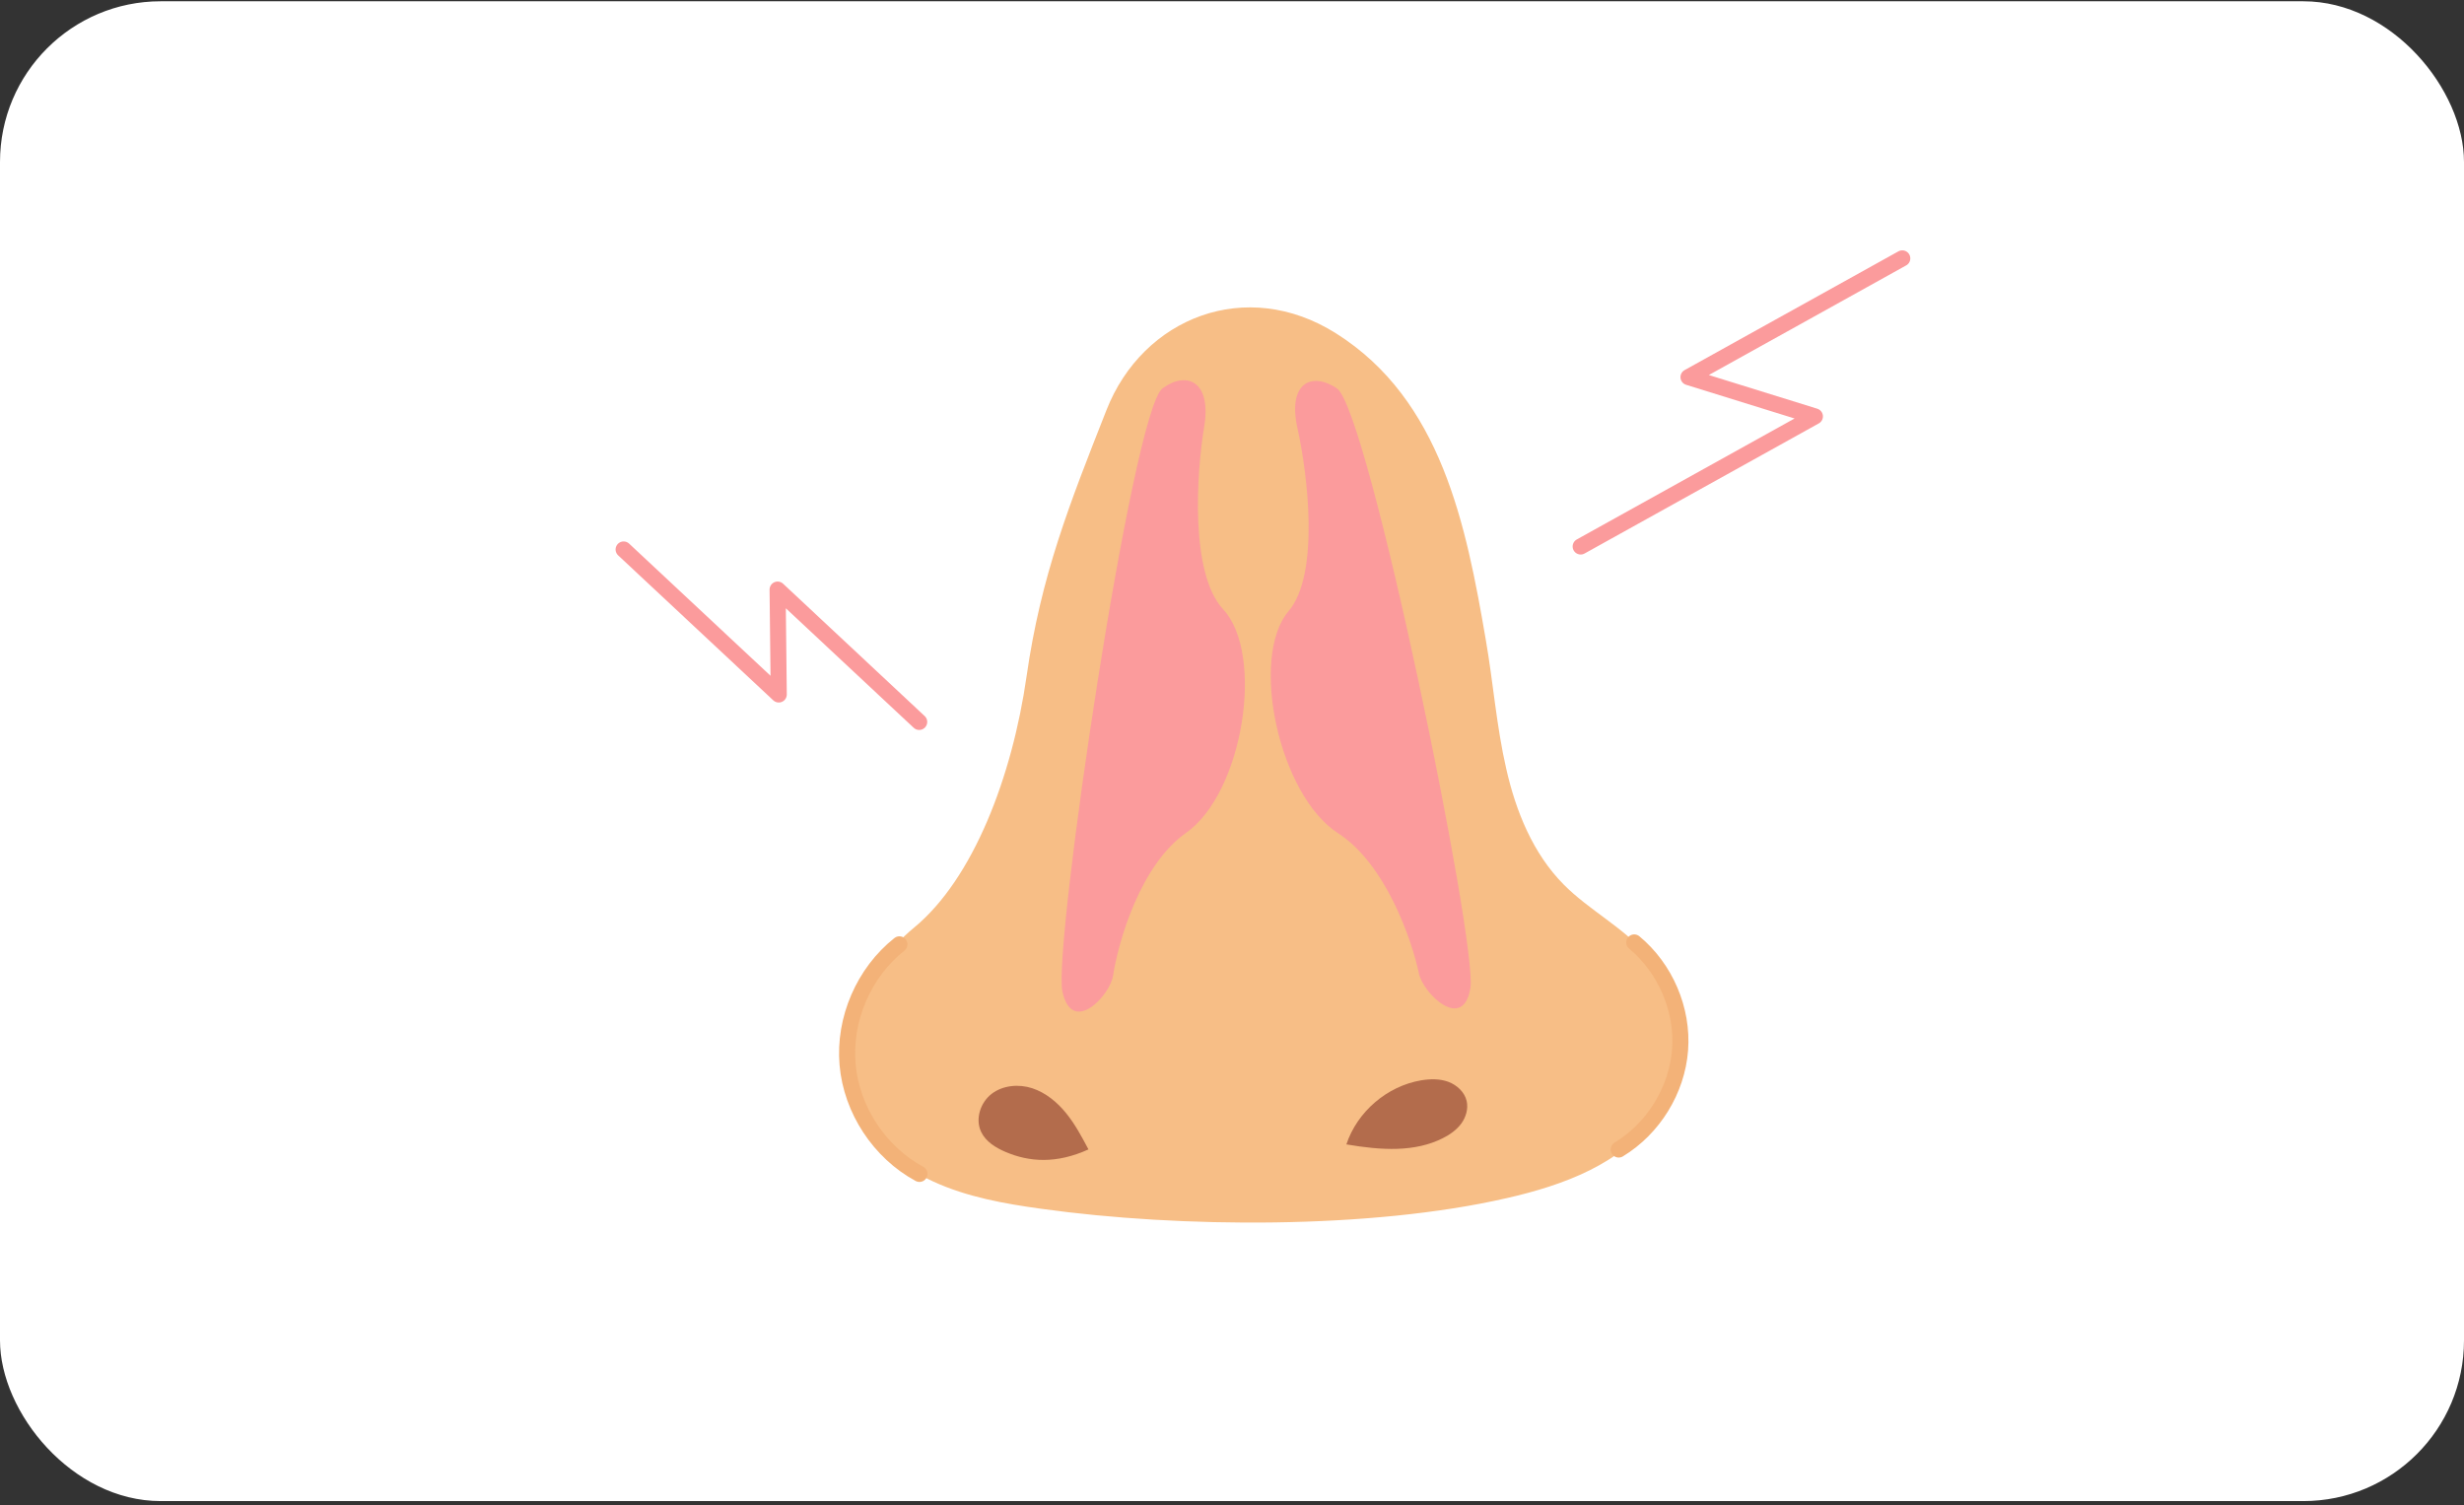 <svg width="460" height="281" viewBox="0 0 460 281" fill="none" xmlns="http://www.w3.org/2000/svg">
<rect x="0" y="0" width="460" height="281" fill="#333333" stroke="none"/>
<g clip-path="url(#clip0_740_8438)">
<rect y="0.238" width="460" height="280" rx="30" fill="white"/>
<path d="M313.098 193.829C313.234 198.954 311.868 204.106 308.97 208.359C302.902 217.274 291.833 221.281 281.282 223.68C255.835 229.514 220.268 229.268 194.411 225.67C187.496 224.716 180.553 223.489 174.212 220.572C167.898 217.682 162.186 212.885 159.507 206.478C154.642 194.892 160.956 181.18 170.659 173.165C181.701 164.06 188.972 144.977 191.651 126.248C194.329 107.52 199.614 94.188 206.557 76.577C213.368 59.231 232.696 51.666 249.422 62.237C269.097 74.631 273.709 98.048 277.374 119.406C278.768 127.421 279.369 135.599 281.2 143.532C283.004 151.492 286.202 159.371 291.942 165.15C296.671 169.921 302.93 173.056 307.303 178.126C311.02 182.461 312.988 188.131 313.098 193.829Z" fill="#F7BE86"/>
<path d="M167.908 176.299C161.266 181.56 157.494 190.284 158.232 198.735C158.97 207.186 164.191 215.119 171.653 219.153" stroke="#F3B278" stroke-width="3" stroke-linecap="round"/>
<path d="M305.093 175.945C310.914 180.771 314.222 188.485 313.648 196.01C313.074 203.534 308.673 210.676 302.195 214.602" stroke="#F3B278" stroke-width="3" stroke-linecap="round"/>
<path d="M251.348 213.66C253.373 207.539 258.957 202.767 265.304 201.687C266.992 201.413 268.773 201.365 270.404 201.967C272.011 202.58 273.428 203.887 273.811 205.556C274.138 207.012 273.673 208.555 272.806 209.761C271.929 210.941 270.67 211.836 269.344 212.493C264.151 215.105 258 214.781 251.373 213.65L251.348 213.66Z" fill="#B36C4C"/>
<path d="M203.216 214.604C201.967 212.249 200.718 209.893 199.038 207.824C197.359 205.755 195.231 203.994 192.695 203.158C190.18 202.339 187.198 202.608 185.106 204.226C183.014 205.845 182.021 208.942 183.176 211.328C184.046 213.146 185.901 214.28 187.75 215.064C192.147 216.936 197.194 217.308 203.194 214.587L203.216 214.604Z" fill="#B36C4C"/>
<path d="M249.809 155.562C258.668 161.273 263.564 175.412 264.904 181.768C265.694 185.512 273.223 192.76 274.515 184.373C275.808 175.986 255.447 76.482 249.597 72.516C244.916 69.344 240.326 71.441 242.22 79.941C244.113 88.441 246.434 107.169 240.569 114.083C233.237 122.727 238.736 148.424 249.809 155.562Z" fill="#FB9B9C"/>
<path d="M221.419 155.488C212.886 161.479 208.779 175.763 207.793 182.157C207.211 185.923 200.091 193.407 198.334 185.069C196.578 176.731 211.397 76.66 217.022 72.509C221.523 69.189 226.225 71.137 224.805 79.69C223.385 88.243 222.106 107.029 228.349 113.749C236.154 122.148 232.086 148 221.419 155.488Z" fill="#FB9B9C"/>
<path d="M355.133 48.238L315.223 70.406L338.82 77.734L295.093 102.023" stroke="#FB9B9C" stroke-width="3" stroke-linecap="round" stroke-linejoin="round"/>
<path d="M171.602 134.776L145.169 110.07L145.385 129.651L116.423 102.582" stroke="#FB9B9C" stroke-width="3" stroke-linecap="round" stroke-linejoin="round"/>
</g>
<defs>
<clipPath id="clip0_740_8438">
<rect y="0.238" width="460" height="280" rx="30" fill="white"/>
</clipPath>
</defs>
</svg>
